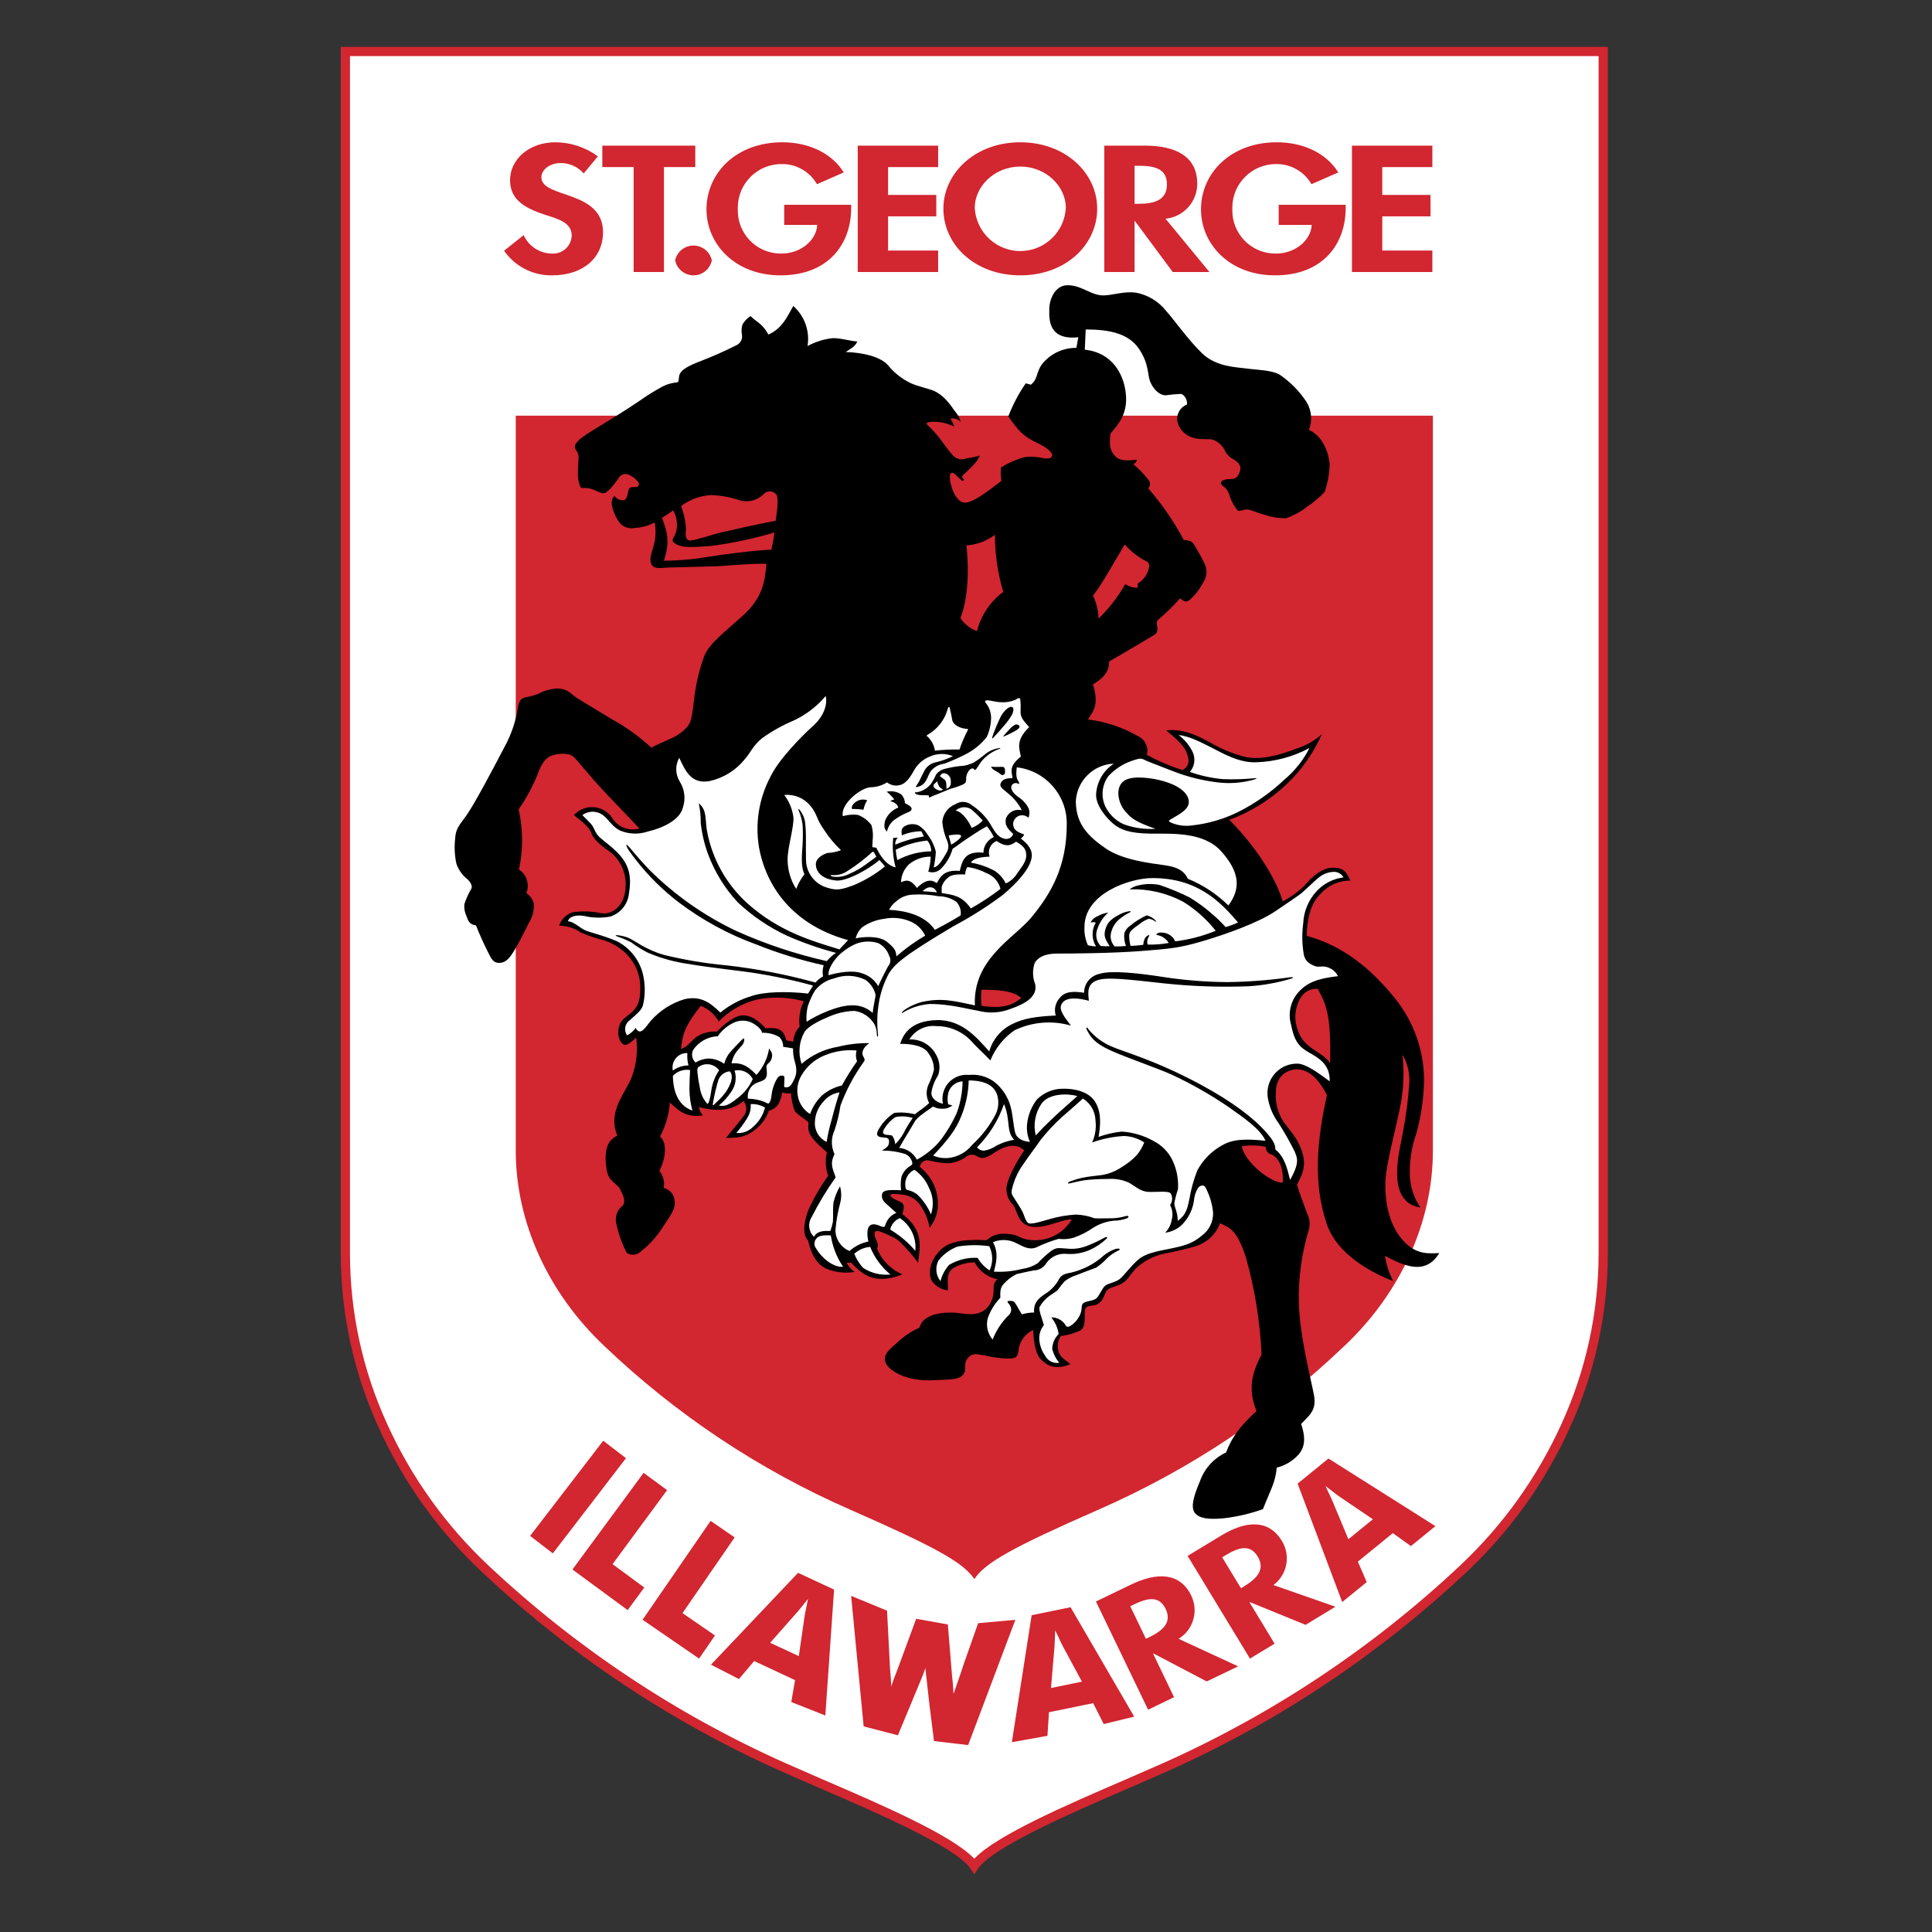 <?xml version="1.0" encoding="utf-8"?>
<!-- Generator: Adobe Illustrator 27.8.1, SVG Export Plug-In . SVG Version: 6.00 Build 0)  -->
<svg version="1.1" id="Layer_1" xmlns="http://www.w3.org/2000/svg" xmlns:xlink="http://www.w3.org/1999/xlink" x="0px" y="0px"
	 viewBox="0 0 5000 5000" style="enable-background:new 0 0 5000 5000;" xml:space="preserve">
<rect x="0" y="0" width="5000" height="5000" fill="#333333" stroke="none"/>
<style type="text/css">
	.st0{fill:#D22630;}
	.st1{fill:#FFFFFF;}
</style>
<path class="st0" d="M4149.14,121.31H881.9v3124.58c0.28,155.23,33.9,308.59,98.58,449.7c64.03,141.08,155.18,268.19,268.26,374.1
	c227.3,213.63,488.83,387.62,773.7,514.71l98.01,42.85c140.86,60.78,353.65,152.51,391.13,208.72l9.86,14.83l9.94-14.83
	c37.48-56.21,250.27-147.95,391.11-208.72l98.02-42.85c284.86-127.1,546.39-301.08,773.68-514.71
	c113.06-105.93,204.21-233.04,268.27-374.1c64.68-141.11,98.3-294.47,98.58-449.7V121.31H4149.14z"/>
<path class="st1" d="M4137.16,145.18v3100.7c-0.29,151.85-33.15,301.87-96.38,439.93c-62.8,138.25-152.15,262.81-262.98,366.6
	c-225.46,211.75-484.8,384.24-767.25,510.31l-97.53,42.69c-150.13,64.69-334.57,144.2-391.6,204.97
	c-56.95-60.78-241.39-140.29-391.53-204.97l-97.6-42.69c-282.42-126.09-541.73-298.58-767.18-510.31
	c-110.83-103.77-200.15-228.34-262.89-366.6c-63.29-138.04-96.18-288.07-96.46-439.93V145.18H4137.16z"/>
<path class="st0" d="M2521.59,4086.63c28.51-42.85,98.48-81.79,321.37-179.72c235.28-102.87,450.67-246.26,636.34-423.63
	c146.32-138,229.01-321.63,229.01-505.26V1075.69H1334.78v1902.33c0,183.63,82.69,367.26,229.01,505.26
	c185.68,177.37,401.06,320.76,636.34,423.63C2423.02,4004.84,2492.92,4043.78,2521.59,4086.63z"/>
<path d="M1574.37,2059.73c-29.41-30.96-52.46-58.01-66.72-74.71c-14.34-16.62-23.05-30.14-35.03-32.5
	c-16.5-3.47-33.67-1.82-49.21,4.73c-15.89,7.98-24.68,26.23-33.4,50.02c-12.83,30.7-28.8,60-47.66,87.42
	c11.39,51.24,11.67,104.33,0.81,155.68c20.09,13.27,28.07,38.85,19.06,61.18c9.51,5.95,16.34,15.35,19.06,26.23
	c1.53,17.89-2.94,35.77-12.71,50.84c-8.72,18.24-26.23,52.46-37.31,70.71c-11.16,18.25-20.69,31.77-38.13,32.59
	c-17.52,0.73-22.24-11.98-31.04-29.41c-8.72-17.52-21.43-44.48-30.14-67.53c-18.25-2.36-20.69-13.52-24.6-23.87
	c-4.66-9.61-6.61-20.32-5.62-30.96c4.52-14.15,10.64-27.73,18.25-40.49c3.99-8.72-5.54-20.69-12.63-26.23
	c-12.03-10.11-21.09-23.28-26.23-38.13c-4.59-21.41-5.66-43.42-3.18-65.17c1.55-23.79,7.9-30.96,27.78-57.92
	c19.88-27.05,69.9-121.55,98.49-176.38c18.46-33.02,30.85-69.08,36.58-106.48c3.18-19.06,10.27-22.24,19.06-24.6
	c11.08-2.04,21.98-4.98,32.59-8.8c15.42-8.38,32.5-13.25,50.02-14.26c28.59,1.22,34.14,14.26,49.21,23.87
	c15.15,9.45,52.46,31.77,92.95,56.38c36.53,20.1,70.43,44.65,100.94,73.08c12.71-7.17,30.14-14.34,49.21-23.06
	c17.07-7.03,32.29-17.9,44.48-31.77c10.35-12.71,11.98-30.14,16.7-66.72c4.02-39.93,13.11-79.19,27.05-116.82
	c14.26-32.51,49.21-57.92,99.31-103.22c50.02-45.3,57.19-85.79,61.18-134.26c-32.59-1.63-108.84,5.54-130.35,6.35
	c-21.43,0.81-100.86,2.36-121.47,3.18c-20.69,0.82-37.4,4.73-44.56-6.35c-7.17-11.16-3.18-24.6,3.18-45.3
	c6.59-21.05,7.96-43.39,3.99-65.08c-15.89,8.66-33.57,13.53-51.65,14.25c-14.87,3.4-30.36-2.16-39.67-14.25
	c-9.35-12.78-15.86-27.42-19.06-42.93c-2.56-9.25-0.16-19.17,6.36-26.23c4.69,7.72,13.21,12.28,22.24,11.89
	c9.53,0,11.08-12.71,13.44-23.79c2.44-11.16,7.98-10.35,18.33-10.35c10.26,0,11.08-8.72,6.36-14.34
	c-6.02-7.73-13.97-13.75-23.06-17.43c-8.48-4.18-18.73-1.87-24.6,5.54c-5.79,8.88-12.15,17.38-19.06,25.42
	c-6.35,7.17-14.34,15.89-21.51,16.7c-7.09,0.81-21.43-7.9-31.77-11.08c-6.67-2.05-13.65-2.88-20.61-2.44
	c-3.18,0-7.17,0.81-8.72-4.73c-3.14-8.14-5.03-16.71-5.62-25.42c-0.27-15.39,0.27-30.78,1.63-46.11c0.56-7.31-1.42-14.59-5.62-20.61
	c-5.32-6-4.96-15.13,0.81-20.69c8.64-12.3,34.95-27.78,65.17-46.11c30.14-18.25,70.71-43.67,96.13-61.1
	c19.64-13.88,40.07-26.61,61.18-38.13c11.4-5.73,23.79-9.24,36.5-10.35c6.35-0.81,3.99-6.36,6.35-17.52
	c3.34-15.64,26.23-26.23,52.47-36.5c32.75-12.51,64.84-26.71,96.13-42.53c10.47-5.15,16.03-16.81,13.44-28.19
	c-1.34-8.49-0.78-17.17,1.63-25.42c5.2-8.63,12.27-15.98,20.69-21.51c5.99,5.59,12.33,10.78,18.98,15.56
	c11.44,8.54,20.82,19.54,27.45,32.18c35.77-15.56,48.88-46.52,64.36-73.89c29.27,25.92,43.2,65.04,36.9,103.63
	c19.95-10.83,41.8-17.72,64.36-20.29c19.06-1.14,50.02,8.39,64.36,8.39c-4.81,13.12-17.92,19.06-29.82,27.37
	c42.93,1.22,90.59,11.98,109.66,34.62c16.09,19.77,36.45,35.65,59.55,46.44c19.06,8.31,46.52,14.34,58.41,19.06
	c11.17,5.25,21.28,12.51,29.82,21.43c8.48,8.76,16.06,18.34,22.65,28.59c8.14,8.92,14.23,19.51,17.84,31.04
	c-6.88-7.62-17.4-10.85-27.37-8.39c4.76,5.9,8.03,12.86,9.53,20.29c-19.06-9.95-40.61-14.08-62-11.89
	c-9.53,1.14-10.75,4.73-5.95,8.31c10.3,9.59,19.86,19.93,28.59,30.96c10.75,13.12,23.79,33.4,36.91,47.66
	c8.94,9.33,22.71,12.18,34.62,7.17c11.67-1.56,23.21-3.96,34.54-7.17c-7.17,19.15-27.45,34.62-46.52,53.69l5.95,9.53l-4.73,2.36
	c-4.73-4.81-9.53-8.39-17.84-16.7c-8.39-8.31-14.34-3.58-14.34,4.81c0,25.26,15.48,65.5,36.9,67.86c21.51,2.44,62-29.74,96.54-55.97
	c-1.65-11.44-2.03-23.02-1.14-34.54c19.46-12.44,40.77-21.7,63.14-27.45c16.38-1.62,32.91-0.41,48.88,3.58
	c10.66,1.22,20.2,0,20.2-8.31c0-8.39-14.27-20.29-36.92-30.96c-38.62-18.33-48.88-31.04-76.25-69.17
	c11.53-30.33,26.72-59.14,45.23-85.79l13.1,3.58c20.3-15.48,11.99-34.54,33.4-58.41c21.59-23.86,52.39-37.3,84.56-36.9l4.82-27.46
	c-79.84,8.39-75.05-50.02-75.05-72.67c0-22.65,13.04-62,47.67-62c38.13,0,61.92,28.68,96.46,26.23
	c27.37-1.87,48.88-10.67,79.84-7.09c31.15,5.8,59.13,22.74,78.7,47.66c21.41,23.79,55.95,73.81,92.94,109.57
	c36.91,35.77,91.73,35.77,116.74,39.35s62,3.59,83.42,15.48c28,18.89,51.91,43.21,70.31,71.53c13.01,21.59,15.2,48.01,5.95,71.45
	c40.57,19.06,52.47,67.94,53.61,90.59c-0.87,23.95-5.26,47.64-13.03,70.31c-13.64,14.34-28.83,27.13-45.3,38.13
	c-16.45,12.98-34.99,23.06-54.83,29.82c-18.22,0.3-36.35-2.54-53.61-8.39c-17.92-4.73-36.99-13.12-45.3-14.26
	c-8.39-1.22-20.29,5.95-26.23,2.36c-10.53-12.96-18.24-27.97-22.65-44.07c-2.41-6.53-6.51-12.29-11.89-16.7
	c-3.59-2.36-8.39-5.95-8.39-10.67c0-4.81,7.17-9.61,23.87-9.61s20.29-7.09,25.01-20.2c4.81-13.12-3.58-23.87-16.7-31.04
	c-10.86-5.51-19.33-14.82-23.79-26.15c-6.44-10.62-16.04-18.97-27.45-23.87c-9.53-4.73-30.94,1.22-53.59-5.95
	c-20.49-5.58-36.13-22.16-40.51-42.93c-2.57-18.35,7.78-36.08,25.03-42.85c1.37-11.22-4.3-22.13-14.27-27.45
	c-13.58,0.46-27.12,1.66-40.57,3.59c-17.83,0-33.3-17.84-40.47-35.68c-7.17-17.92-2.44-46.52-29.82-85.87
	c-27.37-39.27-77.49-48.8-136.87-48.8l-2.38,52.38c70.16,7.17,99.98,62,105.91,110.88c6.35,52.46-16.68,79.76-39.33,105.99
	c-3.58,27.45-2.38,42.93,11.89,58.41c14.34,15.48,38.13,10.75,56.05,9.53c0,4.81-3.58,8.39-8.41,11.89
	c14,11.8,26.78,24.98,38.13,39.35c6,6.36,6,16.29,0,22.65c35.49,40.91,66.3,85.67,91.83,133.43c10.65,1.22,20.2,2.36,24.99,9.53
	c10.82,17.35,20.75,35.24,29.75,53.61c6.85,15.65,5.06,33.74-4.73,47.74c-9.18,17.74-21.75,33.52-36.99,46.44
	c-9.45,5.95-15.48-1.22-22.65-5.95c-17.71,19.99-36.82,38.69-57.19,55.97c-5.96,6.03-1.14,16.7-1.14,23.87
	c0.04,6.56-3.67,12.57-9.55,15.48c-5.93,3.58-71.53,42.93-115.59,67.94c0,32.18-20.3,45.3-41.71,59.55
	c15.48,50.02,2.35,67.94-13.13,90.59c46.23,5.67,90.83,20.66,131.1,44.07c17.57,8.76,26.53,28.7,21.41,47.66
	c29.36,15.87,60.09,29.04,91.83,39.35c22.65-11.97,16.62-31.61,10.17-47.17c-8.21-19.8-32.82-39.84-51.88-55.32
	c44.06-5.95,80.98,14.26,109.64,28.59c30.3,18.41,63.24,32.06,97.68,40.49c39.35,7.17,84.56-4.73,131.08-22.65
	c23.83-7.6,45.77-20.18,64.36-36.91c-14.7,32.84-33.54,63.67-56.05,91.73c-48.58,58.77-111.89,103.58-183.47,129.86
	c60.78,60.86,117.96,143.06,138.25,211c26.45-13.5,49.93-32.14,69.09-54.83c9.53-9.53,33.32-32.18,60.77-32.18
	c27.37,0,33.32,8.31,45.22,33.32c-29.61-0.28-57.87,12.36-77.39,34.62c-26.23,25.01-34.54,65.5-35.76,108.34
	c96.54,26.23,167.99,87,228.84,162.11c47.68,59.14,74.11,132.59,75.03,208.56c-0.53,47.94-7.35,95.59-20.29,141.75
	c-11.57,32.51-17.2,66.84-16.62,101.35c-0.23,31.86,9.33,63.03,27.37,89.29c-92.95-14.18-52.47-151.37-45.3-194.22
	c8.35-42.88,13.93-86.26,16.7-129.86c1.05-25.06-5.15-49.89-17.84-71.53c4.65,40.86,3.44,82.17-3.59,122.69
	c-7.17,43.01-31.04,130.02-38.13,181.18c-7.17,51.32,0,121.55,35.68,167.99c35.77,46.6,70.31,43.02,101.35,41.71
	c-35.76,59.64-92.95,32.26-140.61,7.17c3.47,22.87,10.71,45,21.43,65.5c-51.24-20.2-145.42-66.64-172.79-150.06
	c-34.38-104.61-25.01-212.14,1.22-331.25c-26.23-52.47-54.83-66.8-77.47-66.8s-54.83,14.34-54.83,60.77
	c-1.46,25.11,4.79,50.07,17.92,71.53c4.73,10.76,34.54,38.13,47.58,73.81c13.12,35.85,8.39,58.49-10.67,91.9
	c4.73,17.76,17.84,52.3,26.23,74.95c7.79,15.19,8.66,33.01,2.36,48.88c-16.75,57.68-24.8,117.54-23.87,177.6
	c1.22,88.15,32.18,204.97,39.35,244.24c7.17,39.43-13.12,52.46-33.4,73.97c15.56,45.29,4.81,65.5-7.09,79.84
	c-15.05,16.29-34.53,27.85-56.05,33.24c-1.29,15.97-4.89,31.66-10.67,46.6c-4.81,13.03-15.56,36.82-25.01,60.77
	c-33.12,11.88-67.52,19.86-102.49,23.79c-39.35,3.59-63.2,0-73.89-14.34c-10.75-14.34-3.59-41.71,13.13-80.98
	c11.56-33.16,36.03-60.25,67.85-75.11c14.34-38.13,34.54-66.64,78.7-107.21c-26.23-64.36-5.95-108.51,13.12-146.64
	c-3.86-85.08-17.47-169.43-40.57-251.41c-22.65-69.08-39.35-75.11-66.72-88.15c-10.7,28.56-34,50.58-63.12,59.63
	c-25.88,7.53-52.12,13.73-78.63,18.57c-25.92,5.09-50.11,16.7-70.29,33.73c-15.58,12.06-23.89,32.26-38.13,41.71
	c-14.34,9.61-26.23,9.61-38.22,16.78c-11.89,7.17-9.12,20.53-20.21,32.1c-9.94,10.43-16.68,9.61-29.82,11.89
	c-13.1,2.44-11.89,13.2-11.89,28.68c0,15.48-1.2,26.23-9.52,33.4c-16.42,8.27-34.19,13.51-52.46,15.48
	c-6.51,9.83-9.08,21.76-7.17,33.4c1.21,15.48,10.75,23.79,32.16,39.27c-44.06,19.06-65.5-1.14-77.39-13.2
	c-11.96-11.89-17.92-42.85-19.06-74.95c-22.12,10.1-36.82,31.61-38.19,55.89c-3.52,19.06-11.89,17.92-34.54,17.92
	c-18.42-1.48-36.72-4.25-54.75-8.31c-13.12-1.14-26.23-8.31-39.35,4.73c-17.35,17.27-2.44,30.96-14.34,45.3
	s-34.54,11.89-73.89,14.34c-73.73,4.4-117.97-25.09-126.27-44.15c-8.31-19.06,4.73-32.1,27.37-51.16
	c17.28-17,37.48-30.74,59.63-40.57c10.67-41.71,77.39-41.71,108.43-36.99c30.96,4.89,50.02,1.3,65.5-13.03
	c12.61-13.49,19.1-31.59,17.92-50.02c0-14.34,3.5-20.37,10.67-25.09c-25.49-4.9-47.38-21.07-59.55-43.99
	c-17.36,0.11-34.47,4.18-50.02,11.89c-25.09,11.89-19.15,35.68-19.15,60.77c-17.48-1.92-33.19-11.54-42.85-26.23
	c-9.45-22-2.36-52.46,23.79-78.7c26.23-26.23,76.33-27.37,119.19-24.93c11.9-11.2,27.74-17.23,44.07-16.78
	c45.3,0,36.99,16.78,83.42,16.78c38.22-0.56,73.4-20.92,92.94-53.77c-26.13-1.14-63.12,22.65-102.49,19.06
	c-14.16-1.47-26.65-9.91-33.3-22.49c-5.96-9.61-9.55-25.09-16.72-34.71c-10.61-10.78-16.6-25.28-16.68-40.41
	c0-21.51,22.22-65.66,46.11-100.21c-27.86-26.88-66.56-1.47-83.01,9.61c-21.43,14.34-29.82,10.75-40.57,4.73
	c-9.24-5.43-20.98-3.96-28.6,3.58c-13.13,8.83-28.3,14.16-44.07,15.48c-16.87-0.71-33.63-3.11-50.02-7.17
	c-10.03-2.8-20.42,3.06-23.23,13.08c-0.34,1.21-0.55,2.45-0.64,3.7c28.5,22.04,45.58,55.72,46.52,91.73
	c1.2,23.74-6.47,47.09-21.51,65.5c-3.81-23.56-13.66-45.74-28.6-64.36c-10.68-12.17-25.6-19.8-41.71-21.34
	c-11.89-1.3-29.74-3.58-30.96,1.14c-1.14,4.73,9.53,10.75,23.87,16.62c14.26,6.03,11.89,16.78,7.09,32.26
	c54.83,42.85,46.52,80.98,40.57,126.28c-13.91-19.19-29.48-37.13-46.52-53.61c-6.33-6.48-14.09-11.39-22.65-14.34
	c-9.54-5.16-19.48-9.51-29.74-13.04c-16.7-6.03-15.48,8.31-10.75,19.06c4.81,10.59,8.31,16.62,3.58,24.93
	c11.83,30.25,35.49,54.38,65.5,66.8c-16.86,7.6-35.11,11.65-53.61,11.89c-36.9,0-58.41-20.2-78.62-41.71h-11.98
	c4.73,9.46,11.69,17.62,20.29,23.79c-24.53,3.93-49.66,1.06-72.67-8.31c-27.37-13.04-39.35-39.27-47.66-73.81
	c-19.06-16.78-5.38-63.22,1.79-79.84c13.97-30.59,30.92-59.73,50.59-87.01c-7.22-19.45-8.44-40.62-3.5-60.78
	c-54.83-46.6-47.74-56.05-47.74-77.56c-11.89-10.75-30.96-21.34-35.68-29.82c-5.33-14.51-8.54-29.71-9.53-45.13
	c-7.63,1.11-15.43,0.27-22.65-2.44c-4.81,30.96-16.7,42.85-34.54,47.58c-7.09,20.02-19.96,37.49-36.99,50.18
	c-28.35,21.67-48.88,19.06-73.89,20.21c9.53-11.89,39.35-47.58,47.66-59.47c7.08-11.19,6.13-25.68-2.36-35.85
	c-39.35,32.1-85.79,22.65-115.6,15.48c1.38,8.07,5.12,15.56,10.75,21.51c-41.71,5.87-60.77-9.61-85.79-33.4
	c-2.24,30.73-10.89,60.65-25.42,87.82c22.24,20.53,11.08,65.01-1.63,88.96c9.97,12.52,14.03,28.74,11.16,44.48
	c12.98,2.87,23.33,12.63,26.97,25.42c5.38,23.95-1.55,34.87-28.6,74.62c-15.58,25.02-35.47,47.09-58.74,65.17
	c-9.67,8.67-23.9,9.93-34.95,3.09c-12.44-23.5-21.54-48.61-27.05-74.62c-4.91-17.66,1.37-36.54,15.89-47.74
	c9.53-11.08,1.63-26.89-6.36-42.85c-7.98-15.81-30.14-19.06-34.95-50.84c-6.44-43.18-1.96-74.3,27.78-87.82
	c-26.23-61.92,20.45-109.33,36.99-150.88c12.42-32.76,16.5-68.09,11.89-102.81c-7.98,7.82-23.46,20.53-29.82,19.06
	c-6.36-1.63-16.62-11.57-16.62-32.26c0-54.58,56.78-33.89,56.78-109.56c1.82-31.28-8.42-62.07-28.6-86.04
	c-17.12-19.69-39.2-34.43-63.95-42.69c-20.78-5.08-41.11-11.86-60.77-20.29c-16.51-11.67-36.24-17.9-56.46-17.83
	c5.31-16.13,17.79-28.89,33.81-34.54c24.94-3.89,50.39-3.09,75.03,2.36c30.22,4.73,63.22-21.83,63.22-72.67
	c1.01-34.67-15.03-67.63-42.93-88.23c-12.71-7.9-40.49-29.41-45.3-45.3c-4.73-15.89-25.01-31.77-45.7-47.66
	c23.25-25.83,63.05-27.93,88.88-4.67c3.65,3.29,6.9,6.99,9.69,11.03c14.54,24.43,43.71,36.01,71.04,28.19
	C1636.29,2124.09,1603.7,2090.69,1574.37,2059.73z M1713.35,1339.97c14.34,39.75,20.69,61.99,4.81,111.19
	c40.48-0.32,80.87-4.02,120.73-11.08c33.32-4.81,109.66-15.89,157.31-17.52c3.56-14.65,6.2-29.5,7.9-44.48
	c-54.03,16.13-109.28,27.82-165.22,34.95c-46.11,3.18-69.9,4.81-85.79-3.18c-15.89-7.9-14.34-11.08-7.98-22.24
	c5.96-11.76,8.18-25.06,6.36-38.12c-0.94-10.14-4.21-19.92-9.53-28.6C1730.87,1328.89,1721.34,1335.25,1713.35,1339.97z
	 M1762.64,1309.83c7.61,19.8,11.9,40.71,12.71,61.91c-1.63,7.98-3.18,28.6,12.71,27.05c15.89-1.63,57.19-15.89,77.8-20.69
	c20.69-4.73,103.3-23.78,141.43-30.14c4.81-30.22,7.98-60.37,1.63-68.35c-7.51-9.22-21.08-10.61-30.3-3.1
	c-1.14,0.93-2.18,1.96-3.1,3.1c-15.57,15.05-37.79,21.05-58.82,15.89c-24.56-8.53-50.27-13.34-76.25-14.26
	C1812.22,1282.7,1785.1,1292.67,1762.64,1309.83z M2485.59,1599.77c10.25,15.51,25.3,27.25,42.85,33.4
	c10.3-40.6,34.3-76.4,67.94-101.35c-14.25-47.97-21.49-97.74-21.51-147.78c-21.38,16.19-47.05,25.73-73.81,27.45
	C2510.6,1499.64,2499.84,1562.78,2485.59,1599.77z M2828.73,1541.35c8.83,18.65,13.71,38.93,14.34,59.55
	c27.15-26.33,50.42-56.39,69.08-89.29c9.51,6.35,20.73,9.64,32.16,9.45v-10.67c15.9-9.61,26.78-25.73,29.75-44.07
	c1.21-10.75-7.1-14.34-15.48-17.92c-17.87-10.48-33.97-23.73-47.67-39.27C2882.33,1455.57,2852.58,1511.62,2828.73,1541.35z"/>
<path class="st0" d="M1813.48,2603.1c19.73,7.7,36.16,22.05,46.44,40.57c27.53-28.44,62.7-48.32,101.26-57.26
	c39.58-7.5,80.34-5.86,119.19,4.79c-10.1,20.25-13.85,43.08-10.75,65.5c-10.02,10.71-15.9,24.62-16.62,39.27l-17.92-3.58
	c-5.95-20.2-11.89-35.68-53.6-30.96c-21.43-23.79-41.71-35.68-63.14-33.3c-21.43,2.35-48.88,27.44-63.14,41.61
	c-18.97-1.38-37.85,3.67-53.61,14.34c-14.34,11.89-22.65,25.09-39.35,30.96C1766.96,2678.22,1769.4,2659.15,1813.48,2603.1z"/>
<path class="st0" d="M2540.33,2561.39c35.76,0,81.04,1.24,102.49,21.44c-21.44,17.92-46.44,28.58-102.49,20.27
	C2538.56,2589.26,2538.56,2575.24,2540.33,2561.39z"/>
<path class="st0" d="M3442.41,2752.03c-19.06-30.96-65.5-35.68-82.2-82.28c-11.93-27.73-10.18-59.45,4.73-85.7
	c8.83-16.55,26.58-26.35,45.3-25C3434.1,2601.9,3444.77,2630.48,3442.41,2752.03z"/>
<path class="st1" d="M1809.41,2079.69c20.61,18.17,15.15,40.41,19.96,69c13.16,73.67,50.65,140.8,106.48,190.63
	c80.98,71.52,163.59,95.31,236.66,117.63c6.36-6.36,15.89-17.52,22.24-23.87c-160.41-44.47-216.05-158.85-230.39-239.91
	c-10.59-63.08,0.04-127.89,30.22-184.28c20.69-42.93,79.43-103.3,109.66-130.27c30.14-27.05,37.47-58.33,32.67-77.39
	c-22.44,26.69-50.4,48.21-81.96,63.06c-29.17,12.24-56.88,27.71-82.61,46.11c-23.79,19.06-30.14,38.13-44.48,54.01
	c-23.22,29.1-55.76,49.3-92.14,57.19c-47.66,7.9-62-27.05-77.88-60.37c-10.86,19.37-10.23,43.14,1.63,61.92
	c12.43,19.96,15.33,44.41,7.9,66.72c-7.9,33.4-55.56,54.09-90.59,62c-22.75,7.77-47.52,7.22-69.9-1.55
	c-20.61-7.98-32.51-30.96-47.17-41.38c-15.82-11.18-37.02-10.98-52.63,0.49c6.11,6.27,16.29,15.89,21.59,21.83
	c10.75,11.89,9.94,23.79,24.2,36.5c14.34,12.71,27.05,20.69,44.48,38.13c34.95,34.95,36.58,68.35,30.22,108.03
	c-3.37,26.91-21.92,49.48-47.66,58.01c-22.64,4.3-45.92,3.8-68.35-1.47c-19.06-3.18-37.72,0.33-41.96,13.85
	c14.26,0,30.88,17.02,45.13,23.37c14.34,6.35,46.11,12.71,82.61,28.59c31.66,16.47,55.2,45.17,65.17,79.44
	c7.65,28.01,8.18,57.5,1.55,85.77c-4.73,14.34-14.26,20.69-33.32,38.13c-13.12,8.45-16.9,25.94-8.45,39.06
	c0.15,0.23,0.31,0.47,0.46,0.7c8.9-4.42,16.57-10.97,22.32-19.06c12.63,23.79,26.97-4.73,39.68-19.06
	c23.37-26.33,53.65-45.58,87.41-55.56c38.13-7.98,61.91,4.73,92.14,34.87c23.81-19.62,51.36-34.2,80.98-42.85
	c31.77-11.15,90.59-12.71,146.23-6.36c3.18-6.35,9.53-14.34,12.71-20.69c-63.07-17.41-127.33-30.15-192.26-38.13
	c-54.83-6.74-104.85-13.11-145.01-20.2c-31.55-5.5-62.34-14.72-91.73-27.45c-14.71-7.56-28.75-16.36-41.96-26.31
	c-11.58-5.9-23.59-10.91-35.93-14.99c-14.26-6.36,12.71-2.93,28.6,3.42c15.97,6.35,42.93,29.98,92.22,44.24
	c53.26,13.07,107.42,22.11,162.04,27.05c77.84,8.82,154.87,23.7,230.39,44.49c5.44-6.47,12.04-11.87,19.47-15.9
	c-1.82-9.6-1.26-19.5,1.63-28.83c-59.5-13.16-117.84-31.14-174.42-53.77c-71.48-25.93-138.69-62.37-199.43-108.1
	c-41.63-31.59-79-68.42-111.2-109.57c-11.16-14.34-27.05-34.95-25.42-39.76c1.55-4.73,17.43,20.69,60.37,65.18
	c65.21,64.77,140.97,117.96,224.04,157.31c75.22,33.76,153.63,59.9,234.06,78.05c6.88-8.3,14.98-15.49,24.03-21.34
	c-43.15-11.39-85.34-26.13-126.19-44.08c-47.35-21.94-90.83-51.44-128.72-87.32c-33.25-35.94-59.16-78.03-76.25-123.91
	c-9.63-26.14-16.03-53.37-19.06-81.06c0.18-16.33-1.38-32.63-4.64-48.64C1808.26,2080.02,1808.67,2078.96,1809.41,2079.69z"/>
<path class="st1" d="M2453,1833.33c-7.43,28.97-26.39,53.63-52.47,68.27c-3.75,2.04-2.12,3.42,0,4.81
	c10.29,9.6,17.01,22.41,19.06,36.33c21.09-2.41,42.32-3.42,63.54-3.01c6.25-18.2,13.88-35.91,22.81-52.96
	c-20.37-1.06-39.51-9.78-41.87-24.85c-2.36-15.15-5.54-26.23-6.35-30.22C2456.91,1827.79,2454.22,1829.5,2453,1833.33z"/>
<path class="st1" d="M2466.28,1956.92c-19.38-7.87-41.14-7.46-60.2,1.14c-16.62,6.7-30.57,18.7-39.67,34.13
	c-7.98,14.34-19.88,35.77-38.13,39.76c-11.39,2.75-23.41,0.11-32.59-7.17c-13.1,8.19-28.22,12.59-43.67,12.71
	c-26.23,2.36-77.88,44.48-70.71,74.71c12.59-3.76,25.82-4.87,38.86-3.26c13.92,5.26,26.07,14.35,35.03,26.23
	c2.84,9.54,4.16,19.46,3.91,29.41c-0.73,11.89-1.55,22.24-1.55,27.78l10.35,1.63c9.53,19.88,25.42,45.3,50.02,50.84
	c-6.75-24.82-8.9-50.66-6.35-76.25l11.89-0.81c-4.77,4.82-7.15,11.5-6.52,18.25c23.71-10.15,48.58-17.34,74.05-21.43
	c-2.36-5.54-4.64-9.53-6.68-13.36c-17.36,0.19-34.5,3.85-50.43,10.75c-1.55-13.52-0.9-18,7.09-23.63
	c10.88-6.38,24.14-7.26,35.76-2.36c9.8,5.84,17.99,14.04,23.79,23.87c10.14,13.19,17.43,28.33,21.43,44.48
	c-0.75,13.62-2.6,27.16-5.54,40.49c9.53-1.63,16.7-10.35,26.23-26.23s15.07-22.24,9.53-40.49c-7.34-16.06-11.92-33.25-13.52-50.84
	c1.54-20.66,14.82-38.6,34.14-46.11c13.35-8.9,31.04-7.59,42.93,3.18c16.48,10.73,30.77,24.5,42.12,40.57
	c12.71,17.43,19.14,40.98,42.93,46.03c9.29,1.62,18.38-3.77,21.41-12.71c-15.15-14.26-22.22-23.06-19.05-38.94
	c5.69-17.19,23.82-26.95,41.3-22.24c-7.71-15.53-18.52-29.31-31.77-40.49c-13.52-12.71-28.6-19.06-22.24-30.96
	c6.35-11.98,20.61-11.16,30.13-11.98c-2.35-16.62-10.33-30.14,21.44-55.56c-3.19-19.06-15.09-41.3,21.51-76.25
	c-12.71-15.15-23.63-23.87-22.26-42.93c0.57-9.54,0.3-19.11-0.82-28.59c-0.81-7.17-8.7-1.63-12.71,0.81
	c-10.76,4.64-22.41,6.81-34.12,6.36c-17.52,0-33.4-6.36-40.57-4.81c-7.17,1.63-2.36,5.62,1.63,11.16
	c6.37,9.41,9.95,20.42,10.35,31.77c0.01,17.82-3.8,35.43-11.16,51.65c-15.78,19.9-35.9,35.92-58.82,46.84
	c-16.53,8.33-33.5,15.75-50.84,22.24c-14.07,1.59-26.92,8.75-35.68,19.88c-10.35,15.89-10.1,35.68-36.17,40.9
	c-3.99,0.82-0.81-3.99,3.18-9.53c3.99-5.54,8.31-17.11,14.66-28.19c5.09-13.22,16.42-23.05,30.22-26.23
	C2436.3,1969.6,2451.7,1964.16,2466.28,1956.92z"/>
<path class="st1" d="M2029.53,2057.37c25.73-2.53,51.03,7.88,67.54,27.78c18.25,21.43,15.07,34.14,35.76,62.73
	c12.41,19.17,27.07,36.78,43.67,52.46c-11.22,4.13-23.01,6.55-34.95,7.17c-8.72,2.36-30.14,11.89-30.14,29.33
	c0,17.52,13.52,38.7,53.85,42.04c22.97,1.87,77.23-24.52,110.55-53.12c5.16,5.23,9.95,10.81,14.34,16.7
	c-24.55,19.96-51.85,36.29-81.06,48.47c-30.14,11-42.36,14.26-65.91,7.09c-33.82-8.52-57.46-39.02-57.27-73.89
	c-0.73-37.31,0.81-67.46-1.55-87.33c-0.33-15.44-5.93-30.31-15.89-42.12c-2.36-2.36-2.85,0.65-0.81,4.81
	c5.04,11.6,8.26,23.91,9.53,36.5c0.83,16.15,0.83,32.33,0,48.47c-0.73,16.7-6.36,57.19,4.81,77.88
	c-9.01,11.58-16.25,24.43-21.51,38.13c-14.71-22.99-22.41-49.77-22.16-77.07c0-30.22,16.62-82.69,15.07-108.11
	C2050.76,2094.2,2042.52,2074.2,2029.53,2057.37z"/>
<path class="st1" d="M2267.9,2217.05c-2.44-3.99-6.35-11.98-6.35-11.98l-3.42-0.73c-20.55,18.99-42.83,36.01-66.56,50.84
	c-11.05,7.2-24.16,10.55-37.31,9.53c-7.25-0.9-5.38,2.36,0.81,3.99c15.16,2.19,30.62-0.5,44.16-7.66
	c14.11-6.01,27.48-13.64,39.84-22.73C2247.78,2231.79,2260.9,2222.99,2267.9,2217.05z"/>
<path class="st1" d="M2318.09,2199.12c0.72,9.03,2.14,17.99,4.24,26.8c26.92-14.46,56.94-22.23,87.5-22.65
	c0.22-10.25-3.38-20.21-10.1-27.94C2371.31,2178.33,2343.66,2186.38,2318.09,2199.12z"/>
<path class="st1" d="M2473.04,2097.86c12.34-11.55,31.44-11.79,44.07-0.57c9.22,8.29,18,17.04,26.31,26.23
	c-8.07,8.35-17.85,14.86-28.68,19.06C2507.58,2126.45,2490.31,2100.22,2473.04,2097.86z"/>
<path class="st1" d="M2455.12,2162.22c1.79,7.17,5.38,17.84,6.6,23.79c9.53-5.3,24.44-16.05,25.58-21.43
	C2488.52,2159.2,2477.2,2158.06,2455.12,2162.22z"/>
<path d="M2295.52,2152.12c-6.03-6.03-8.96-11.98-4.81-28.68c6.23-15.33,18.53-27.39,33.97-33.32c-1.79-7.74-7.74-13.69-20.86-16.7
	c3.37-1.96,6.95-3.55,10.67-4.73c-5.89-7.19-12.47-13.8-19.63-19.72c12.71-2.91,26.06-0.53,36.99,6.6
	c6.27,6.12,9.9,14.46,10.1,23.22c8.88,3.59,17.84,9.53,17.27,14.91s-4.81,6.52-13.12,10.1c-10.48,4.53-20.48,10.13-29.82,16.7
	C2305.58,2127.99,2298.14,2139.31,2295.52,2152.12z"/>
<path d="M2204.93,2093.7c-1.22-6.6,0.57-10.75,8.31-17.27c8.69-7.1,20.46-9.14,31.04-5.38c-4.64,7.5-7.9,15.78-9.61,24.44
	C2224.82,2094.09,2214.87,2093.49,2204.93,2093.7z"/>
<path d="M2368.11,2052.72c6.44,8.15,25.09,3.34,35.85,6.35l0.49,5.38c6.74-3.49,13.74-6.45,20.94-8.88
	c8.31-3.01,26.23-11.24,34.54-14.26c11.24-2.81,22.2-6.63,32.75-11.41c7.74-4.24,7.74-7.09,7.74-17.84
	c0.8-6.77,3.48-13.17,7.74-18.49c3.58-4.73,10.51-6.19,11.98-3.58c2.36,4.15,4.15,3.01,6.52,0c2.36-2.93,6.6-10.1,11.89-17.84
	c6.76-8.55,14.82-16,23.87-22.08c7.45-4.92,15.46-8.91,23.87-11.89c3.5-0.57,3.5-2.36,0.57-2.36c-5.07,0.73-10.06,1.93-14.91,3.58
	c-9.04,3.02-17.36,7.88-24.44,14.26c-8.34,6.9-17.1,13.26-26.23,19.06c-12.16,6.29-25.58,9.74-39.27,10.1
	c-13.49,1.56-26.84,4.18-39.92,7.82c-7.51,2.34-14.15,6.88-19.06,13.04c-3.88,8.73-8.49,17.13-13.77,25.09
	c-9.43,11.7-22.87,19.49-37.72,21.83C2368.6,2049.38,2366.81,2051.1,2368.11,2052.72z"/>
<path class="st1" d="M2432.71,2009.3c1.4-5.76,7.21-9.29,12.97-7.89c0.27,0.07,0.54,0.14,0.8,0.23c7.02,2,12.33,7.75,13.77,14.91
	c0.9,7.98,2.69,21.1-11.08,24.68c0.48-6.16,0.09-12.36-1.14-18.41c-2.12-5.7-6.27-6.6-8.64-8.96
	C2437.3,2012.15,2435.07,2010.63,2432.71,2009.3z"/>
<path class="st1" d="M2430.43,2035.29c-2.39-4.15-4.09-8.67-5.05-13.36c-2.2,1.86-4.3,3.85-6.27,5.95
	c-3.23,2.11-4.15,6.43-2.04,9.67c0.17,0.27,0.37,0.52,0.57,0.76c4.08,4.47,9.69,7.23,15.72,7.74c2.73-0.14,5.31-1.33,7.17-3.34
	C2436.53,2041.25,2433.02,2038.67,2430.43,2035.29z"/>
<path d="M2571.37,1897.28c3.1-8.39,12.71-30.96,17.43-40.57c4.11-8.74,10.09-16.47,17.52-22.65c6.75-5.13,12.29-6.27,15.06-2.77
	c2.77,3.59,0.42,12.38-1.63,17.11c-5.62,9.91-12.25,19.22-19.78,27.78c-7.98,9.2-17.68,20.86-21.51,24.68
	c-2.8,2.75-5.44,5.66-7.9,8.72c-1.63,1.96-3.58,1.55-2.77-1.22C2568.93,1904.29,2570.15,1900.46,2571.37,1897.28z"/>
<path d="M2597.12,1904.45c2.93-3.91,11.97-13.52,15.95-17.52c4.16-4.96,9.3-9.01,15.09-11.89c3.98-0.81,10.33,0.73,10.33,5.54
	s-6.36,7.99-10.75,10.75c-4.4,2.77-16.29,8.72-20.69,10.67c-4.3,2.04-6.26,2.44-8.29,3.59
	C2596.79,1906.82,2595.97,1906,2597.12,1904.45z"/>
<path d="M2564.61,1984.29c8.05,0.66,16.13,0.77,24.2,0.33c4.4-0.33,10.75-0.33,11.49,4.4c0.81,4.73,1.63,13.52-1.14,14.66
	c-2.77,1.22-4.4,4.81-9.53,0c-4.51-3.77-9.46-6.97-14.75-9.53C2570.47,1992.07,2566.87,1988.61,2564.61,1984.29z"/>
<path class="st1" d="M2408.68,2217.05c-20.4-0.33-40.25,6.63-55.97,19.63c-12.94,12.03-20.46,28.78-20.86,46.44
	c10.67-4.15,23.22-10.67,41.06,14.91c9.53-8.88,29.82-29.17,51.24-12.47c8.39-12.55,15.48-35.76,59.63-31.61
	c5.95-22.65,10.67-53.04,61.34-47.09c0.15-17.61,10.65-33.48,26.8-40.49c-4.66-10.12-10.69-19.55-17.92-28.03
	c-27.94,15.56-45.22,28.59-54.75,34.54c-9.53,6.03-25.09,18.49-33.97,23.87c-5.3,19.09-15.37,36.53-29.25,50.67
	c-8.54,9.31-21.84,12.59-33.73,8.31C2406.11,2243.17,2408.24,2230.17,2408.68,2217.05z"/>
<path class="st1" d="M2424.65,2309.35c-4.07-11.89-19.55-20.86-36.82-2.93C2402.16,2307.56,2415.04,2308.21,2424.65,2309.35z"/>
<path class="st1" d="M2631.48,1985.84c74.23,8.62,130,71.84,129.31,146.56c0,108.19-38.55,177.36-91.18,241.31
	c-44.06,53.6-152.49,107.86-146.54,228.19c-54.18-11.34-85.22-20.2-137.03-8.9c-16.91,4.39-32.87,11.85-47.09,22
	c-6.52,5.38-8.31,10.2,3.01,2.44c19.81-10.96,41.77-17.49,64.36-19.13c16.55-0.04,33.08,1.15,49.45,3.59
	c17.84,1.79,57.19,10.75,74.46,13.69c24.04,6.49,49.39,6.29,73.32-0.59c31.51-10.1,57.74-22,68.5-37.48
	c8.47-10.43,10.3-24.76,4.73-36.99c-4.72-16.02-4.29-33.11,1.24-48.87c7.72-13.12,24.99-23.79,56.54-23.79
	c31.61,0,141.82-0.65,218.07-6.6c76.35-5.95,100.14-7.74,163.85-26.8c63.77-19.06,141.9-48.14,182.31-75.02
	c21.51-14.34,46.52-31.61,62-42.36c15.48-10.67,38.13-35.11,50.67-44.64c11.3-10.14,25.88-15.86,41.06-16.13
	c10.14,0.02,19.48,5.5,24.44,14.34c-25.87,3.22-49.85,15.21-67.94,33.97c-22.1,23.02-35.02,53.33-36.33,85.22
	c-3.5,26.12-3.09,52.61,1.22,78.61c1.52,12.37,9.45,23.01,20.86,28.02c14.91,7.73,15.48,4.73,30.39,4.73
	c16.08,1.14,30.35,10.68,37.56,25.1c-34.54,4.14-69.17,10.1-93.61,32.75c-26.81,22.98-37.68,59.53-27.78,93.43
	c8.88,44.16,21.83,57.19,45.7,71.04c23.87,13.69,55.4,29.66,54.18,74.95c-26.8-20.2-63.14-46.44-83.99-45.78
	c-42.14-0.42-76.65,33.4-77.07,75.54c-0.04,4,0.23,7.99,0.82,11.95c3.71,23.78,13.13,46.32,27.45,65.66
	c15.15,23.64,29.05,48.06,41.63,73.16c6.03,15.48,15.56,27.54-11.32,74.46c-7.66-30.96-14.83-60.12-38.13-78.53
	c0-11.89-3.99-22.32-23.79-44.65c-32.18-36.5-85.7-78.04-168.62-122.85c-122.79-66.15-204.97-86.52-232.35-99.55
	c-22.85-9.74-43.02-24.83-58.82-43.99c-4.01-8.15-7.01-4.07-4.33,1.14c9.55,18.57,19.06,34.54,63.15,54.26
	c44.06,19.72,118.52,44.64,156.64,61.92c50.82,23.67,99.64,51.4,145.99,82.93c41.14,29.16,83.99,58.33,96.54,88.15
	c-41.71-4.24-78.7-6.03-107.86,9.45c-29.2,14.88-53.11,38.37-68.51,67.29c-9.29,23.5-16.08,47.91-20.27,72.83
	c-4.73,20.21-6.52,41.06-30.4,57.68c0-23.14-8.86-34.54-8.86-45.78c2.39-12.3,5.57-24.44,9.52-36.33c1.5-24.76-3-49.52-13.1-72.18
	c-10.51-23.01-28.61-41.7-51.26-52.95c-24.92-13.83-52.6-21.96-81.04-23.79c-20.52,2.15-40.7,6.74-60.12,13.69
	c4.14-25.74,8.86-59.63-7.76-88.8c-16.68-29.16-55.46-36.33-84.63-35.85c-25.27-0.02-49.5,10.07-67.29,28.02
	c-13.59,17.68-22.25,38.66-25.09,60.78c-2.2,16.64,0.29,33.57,7.17,48.88c-19.06-1.79-34.54-8.31-38.71-25.58
	c-4.14-17.27-5.93-45.95-11.31-65.5c-6.84-25.45-21.7-48.01-42.36-64.36c-18.82-13.96-42.19-20.35-65.5-17.92
	c-34.17-3.52-64.73,21.32-68.25,55.49c-0.65,6.34-0.33,12.73,0.96,18.97c-10.75-1.79-31.61-11.24-29.82-29.82
	c2.68-15.54,8.56-30.36,17.27-43.5c6.23-17.78,4.26-37.41-5.38-53.61c-13.37-25.47-40.36-40.81-69.08-39.27
	c14.65-24.29,42.13-37.79,70.31-34.54c36.57-0.23,71.32,15.91,94.75,43.99c11.32,12.55,32.18,30.96,44.64,44.81
	c12.77-31.58,34.53-58.71,62.57-78.05c45.52-21.84,97.5-26.14,145.99-12.06c-17.86-23.14-30.96-40.47-25.03-54.09
	c5.96-13.75,24.44-22.65,71.46-10.17c-2.38-21.44-5.31-43.5,21.51-53.05c26.79-9.52,87.01-1.21,170.99,7.75
	c73.2,7.93,146.88,10.51,220.45,7.72c37.37-2.3,74.36-8.88,110.22-19.62c11.32-4.17,1.87-4.4-3.01-3.58
	c-53.51,7.5-107.44,11.66-161.47,12.45c-59.08-0.44-118.04-5.4-176.36-14.83c-56.54-8.37-125.07-16.13-154.89-6.58
	c-23.21,4.78-39.87,25.19-39.92,48.88c-28.03-4.17-49.86-3.91-63.77,14.34c-10.64,12.25-14.25,29.11-9.55,44.64
	c-49.43,2.35-83.98,7.17-113.79,22.71c-28.45,14.17-49.62,39.66-58.33,70.22c-28.59-30.96-67.94-82.84-136.46-81.04
	c-68.51,1.86-86.44,38.19-94.18,61.33c30.39,0,62.57,4.89,74.54,26.23c8.53,12.05,13.09,26.46,13.03,41.22
	c-3.12,11.86-7.29,23.42-12.46,34.54c-8.53,15.99-8.53,35.17,0,51.16c-10.18,10.75-31.61,23.79-36.33,29.16
	c-17.58-4.31-35.77-5.53-53.77-3.58c-15.2,9.5-28,22.38-37.39,37.64c-10.18,14.83-9.53,22.65,1.14,24.93
	c10.75,2.44,22.65-1.14,22.65,11.41c0,12.38-5.3,14.83-18.41,23.79c20.62-0.41,41.15,2.62,60.77,8.96
	c7.87,3.55,13.89,10.22,16.62,18.41c1.22,4.24,3.58,8.31-4.73,12.55c-10.25,6.36-18.03,16.01-22.08,27.37
	c-2.18,11.6-2.56,23.47-1.14,35.19c-25.09-0.65-47.66-2.93-49.45,11.4c-1.79,14.18,8.31,21.34,17.27,29.17
	c8.88,7.66,14.83,14.34,20.2,17.76c-14.33,5.82-25.11,17.99-29.17,32.91c-1.79,5.87-7.17,3.42-11.89,1.63
	c-4.81-1.63-19.72-9.45-28.59-0.49c-8.96,8.96-4.81,31.61-3.02,40.41c-18.17,3.59-35.04,12.04-48.8,24.44
	c-21.74-9.01-36.04-30.08-36.42-53.61c2.06-24.17,6.26-48.1,12.55-71.53c3.4-13.89,3.17-28.42-0.65-42.2
	c-7.52,12.63-13.12,26.3-16.62,40.57c-2.44,13.04-0.65,41.71-1.79,51.16c-1.55,8.1-3.76,16.05-6.6,23.79
	c-19.06-0.49-33.97,0-42.28,14.99c-13.89-13.02-16.62-34.05-6.52-50.18c18.26-36.05,39.17-70.68,62.57-103.63
	c-8.96-24.44-14.91-36.33-3.01-60.12c-9.13-19.46-9.13-41.97,0-61.43c6.94-20.98,12.12-42.51,15.48-64.36
	c14.99-40.5,35.44-78.76,60.78-113.73c3.01-4.24,1.79-6.52-1.79-13.2c-3.59-6.52-5.38-19.06,15.48-34.54
	c-27.51-0.26-54.94,2.97-81.63,9.61c-34.59,5.89-66.93,21.1-93.53,43.99c-9.43-27.42-6.61-57.57,7.74-82.77
	c10.75-16.13,44.07-31.51,63.14-39.27c20.68-9.2,42.96-14.26,65.58-14.89c21.98,2.87,41.36,15.86,52.38,35.1
	c3.7,7.86,5.76,16.4,6.03,25.09c0,8.96,3.58,8.96,2.93,0c-3.1-26.19-2.49-52.68,1.79-78.7c4.27-27.77,13.33-54.59,26.8-79.25
	c14.34-22.01,33.81-42.78,166.85-121.56c44.3-23.51,86.74-50.39,126.93-80.4c33.96-28.03,75.67-70.88,75.67-103.06
	c0-20.86-18.48-35.19-28.58-43.5c3.87-2.44,6.95-5.95,8.86-10.1c-14.24-5.95-29.16-9.53-28.58-29.25
	c1.47-12.82,13.06-22.02,25.88-20.55c5.05,0.58,9.77,2.79,13.45,6.29c3.51-7.73,3.72-16.55,0.59-24.44
	c-5.88-11.6-14.7-21.46-25.58-28.6c-14.34-9.53-22.09-22.08-18.51-29.82c2.73-5.97,9.78-8.6,15.76-5.87
	c0.33,0.15,0.65,0.31,0.96,0.49c3.58,3.02,3.58-2.36,1.79-5.3C2634.51,2019.81,2627.34,2014.44,2631.48,1985.84z"/>
<path class="st0" d="M3275.56,2967.75c-0.21,9.53,6.22,17.93,15.48,20.2c9.53,3.59,32.18,22.65,28.68,72.67
	c-31.04,1.3-98.98-53.61-106.07-94.18C3234.21,2963.34,3255.15,2963.78,3275.56,2967.75z"/>
<path class="st1" d="M2680.46,2938.43c24.99-27.37,52.95-52.95,64.85-63.71c11.89-10.59,29.82-26.23,42.92-38.13
	c-25-7.01-73.88-7.49-92.94,19.88C2678.95,2880.45,2673.56,2910.24,2680.46,2938.43z"/>
<path class="st1" d="M2598.34,2857.28c17.5,40.57,4.81,70.71,26.23,92.22c-15.72,2.87-30.97,7.91-45.3,14.99
	c-9.9,7.1-21.35,11.73-33.4,13.52c-6.8-0.18-13.17-3.34-17.43-8.63C2559.91,2937.78,2583.81,2899.45,2598.34,2857.28z"/>
<path class="st1" d="M2507.01,2796.18c24.6,0,63.22,4.07,73.89,38.13c4.47,15.75,3.35,32.56-3.18,47.58
	c-15.4,30.23-36.13,57.45-61.18,80.33c-15.64,20.1-38.98,32.75-64.36,34.87c-12.76,0.77-25.53-1.4-37.31-6.35
	c36.5-38.94,59.55-66.64,73.89-104.77C2500.08,2857.34,2506.26,2826.95,2507.01,2796.18z"/>
<path class="st1" d="M2327.13,2970.85c19.44,1.49,36.71,12.96,45.62,30.31c22.27-11.94,42.18-27.84,58.74-46.93
	c17.72-22.74,32.65-47.52,44.48-73.81c9.72-26.25,14.85-53.97,15.15-81.96c-17,0.93-31.62,12.39-36.58,28.68
	c-2.66,10.06-2.94,20.61-0.81,30.79c3.65,1.16,7.38,2.04,11.16,2.61c-7.74,6.48-17.72,9.65-27.78,8.8
	c-7.79,0.12-15.47-1.85-22.24-5.7c-30.22,20.69-42.61,29.98-48.47,40.57C2357.6,2920.01,2339.76,2947.88,2327.13,2970.85z"/>
<path class="st1" d="M2362.08,2893.29c-14.35-4.46-29.57-5.3-44.32-2.44c-11.6,7.4-21.33,17.39-28.43,29.17
	c-4.81,7.17-7.17,15.15,3.99,16.78c11.08,1.63,15.07-0.81,18.25,6.36c3,5.6,4.8,11.76,5.3,18.09c11.46-11.4,20.71-24.83,27.29-39.59
	C2349.65,2911.9,2355.64,2902.44,2362.08,2893.29z"/>
<path class="st1" d="M2366.4,3027.39c16.74,11.45,29.79,27.53,37.56,46.27c11.28,21.35,13.2,46.43,5.3,69.25
	c-8.1-19.62-20.29-37.29-35.76-51.81c-5.73-4.4-12.18-7.76-19.06-9.94c-7.74-1.47-10.59-1.96-11.24-10.43
	C2340.36,3052.72,2349.84,3035.02,2366.4,3027.39z"/>
<path class="st1" d="M2328.84,3152.52c-12.8,5.05-22.2,16.19-25.01,29.66c24.53,14.59,46.47,33.14,64.93,54.91
	C2372.23,3203.67,2356.85,3171.09,2328.84,3152.52z"/>
<path class="st1" d="M2252.02,3226.98c11.12,27.85,29.14,52.41,52.38,71.37c-24.92,2.69-49.99-3.42-70.88-17.27
	c-9.71-10.62-17.39-22.94-22.65-36.33C2222.23,3234.41,2236.71,3228.16,2252.02,3226.98z"/>
<path class="st1" d="M2111.4,3229.92c-4.85-6.77-4.85-15.88,0-22.65c4.73-7.17,11.33-11.41,38.7-10.1
	c4.46,28.99,15.25,56.63,31.61,80.98C2163.79,3281.08,2131.61,3263.81,2111.4,3229.92z"/>
<path class="st1" d="M1741.38,2784.29c0.57,25.58,5.95,74.46,50.59,89.94c-4.87-17.91-7.46-36.35-7.74-54.91
	c0-13.69,0.65-33.89,1.79-50.02C1769.57,2766.54,1752.83,2772.16,1741.38,2784.29z"/>
<path class="st1" d="M1781.87,2757.4c-14.57-0.07-28.77,4.55-40.49,13.2c-4.44-20.1,8.25-39.99,28.35-44.44
	c3.02-0.67,6.11-0.96,9.2-0.86C1778.02,2736.09,1779.01,2746.96,1781.87,2757.4z"/>
<path class="st1" d="M1805.01,2775.82c-0.49-11.89-1.06-13.04,8.47-17.92c16.72-7.99,36.76-2.92,47.66,12.06
	c-10.71,15.69-17.65,33.65-20.29,52.47c-2.36,17.76-6.52,34.54-10.1,34.54c-10.65-11.82-17.47-26.59-19.55-42.36
	C1808.37,2801.8,1806.3,2788.85,1805.01,2775.82z"/>
<path class="st1" d="M1889.73,2773.53c-1.79-2.61-23.87,1.79-30.96,22.65c-5.46,18.36-9.84,37.02-13.12,55.89
	c-2.36,10.26-0.65,10.75,7.74,1.3c10.31-9,19.47-19.23,27.29-30.47C1887.53,2810.85,1900.49,2789.01,1889.73,2773.53z"/>
<path class="st1" d="M1901.06,2770.6c6,18.84,2.68,39.41-8.96,55.4c-8.77,13.18-19.45,24.99-31.69,35.03
	c13.77,2.44,22.81,1.3,46.6-17.76c17.9-13.01,32.08-30.48,41.14-50.67C1939.24,2775.45,1919.92,2766.42,1901.06,2770.6z"/>
<path class="st1" d="M1942.77,2857.45c1,13.04-2.36,26.05-9.53,36.99c-8.18,13.25-17.39,25.83-27.54,37.64
	c16.23,1.53,32.27-4.41,43.59-16.13c15.01-13,25.67-30.29,30.55-49.53C1968.66,2859.76,1955.74,2856.64,1942.77,2857.45z"/>
<path class="st1" d="M1935.6,2843.43c-2.31-15.05,4.46-30.06,17.27-38.29c15.48-7.82,25.01-7.17,29.82-16.78
	c4.97-9.94-1.22-24.93,1.79-31.61c2.93-6.52,11.65-7.17,13.69-23.14c1.22-9.61-4.81-14.99-7.74-20.37
	c-3.94,25.59-15.33,49.44-32.75,68.6c-16.13-16.62-32.83-32.75-64.36-29.82c2.26-13.29,8.24-25.67,17.27-35.68
	c7.74-9.61,14.58-13.52,15.48-23.95c0.57-7.01-1.22-6.52-8.31,0.65c-4.81,4.73-27.05,28.02-32.18,35.19
	c-5.18,7.6-9.01,16.03-11.32,24.93c-11.81-8.59-25.97-13.37-40.57-13.69c-11.86,0.44-23.41,3.98-33.48,10.26
	c-9.52-8.4-11.93-22.29-5.78-33.4c14.49-20.75,37.85-33.53,63.14-34.54c10-14.52,23.55-26.24,39.35-34.05
	c14.57-7.74,31.89-8.4,47.01-1.79c15.56,7.17,28.59,20.37,28.03,26.88c15.61-0.56,31.07,3.16,44.72,10.76
	c6.74,6.78,10.39,16.03,10.1,25.58c10.1,1.14,17.27,2.93,25.58,4.07c-0.21,11.91,1.41,23.78,4.81,35.19
	c2.72,8.24,3.93,16.91,3.58,25.58c-0.51,7.58-2.77,14.94-6.6,21.51c-3.5,6.52-8.31,20.37-21.43,18.41c-4.15-0.49-3.58,0-2.93-13.69
	c0.41-10.59,1.71-16.62-4.81-16.62c-6.52,0-10.1,1.14-14.91,9.45c-5.5,9.89-9.5,20.55-11.89,31.61c-1.79,10.1-1.79,23.79-8.31,30.47
	c-1.79,1.79-3.59,0.49-10.75-3.1C1965.3,2846.38,1950.52,2843.45,1935.6,2843.43z"/>
<path class="st1" d="M2139.35,2955.21c2.83-18.1,6.81-36,11.89-53.61c4.24-16.13,12.55-48.23,21.51-74.46
	c-16.44,2.28-31.38,10.8-41.71,23.79c-13.64,14.39-21.5,33.3-22.08,53.12C2107.54,2925.74,2119.62,2946.07,2139.35,2955.21z"/>
<path class="st1" d="M2096.5,2883.19c6.36-18.34,16.97-34.93,30.96-48.39c14.77-12.53,32.35-21.3,51.24-25.58
	c11.87-21.62,25.01-42.51,39.35-62.57c-3.41-8.97-3.84-18.79-1.22-28.03c-28.24-2.54-56.67,1.82-82.85,12.71
	c-24.69,9.88-45.42,27.64-58.98,50.51c-9.68,15.42-13.47,33.82-10.67,51.81C2067.1,2854.15,2078.9,2872.32,2096.5,2883.19z"/>
<path class="st1" d="M2087.45,2644.16c26.4-16.95,81.39-43.34,119.84-42.36c19.02-0.22,37.39,6.87,51.32,19.81
	c1.22-18.51,8.23-42.36,7.09-48.33c-3.93-15.27-13.25-28.6-26.23-37.54c-25.35-12.39-54.73-13.67-81.06-3.52
	c-19.67,4.39-37.17,15.56-49.45,31.54c-7.62,12.76-13.8,26.34-18.41,40.47C2087.4,2617.3,2086.35,2630.78,2087.45,2644.16z"/>
<path class="st1" d="M2144.16,2523.85c25.58-7.17,61.35-13.69,85.22-5.38c18.36,5.07,33.96,17.2,43.42,33.73
	c10.1-22.1,21.51-44.42,25.66-51.58c6.5-7.2,7.71-17.74,3.01-26.23c-4.62-14.35-14.68-26.31-28.02-33.32
	c-18.63-6.18-38.82-5.77-57.19,1.14c-17.52,7.52-33.49,18.24-47.09,31.61C2160.86,2483.36,2142.93,2504.2,2144.16,2523.85z"/>
<path class="st1" d="M2214.46,2428.53c19.63-4.73,61.35-7.17,81.06,8.96c19.63,16.05,23.22,22,24.36,37.56
	c23.06-20.21,48-38.19,74.46-53.69c-7.69-16.24-21.01-29.14-37.48-36.33c-21.55-9.4-45.48-11.91-68.51-7.17
	c-20.32,2.52-39.74,9.9-56.62,21.5C2223.15,2407.1,2217.12,2417.28,2214.46,2428.53z"/>
<path class="st1" d="M2300.82,2354.64c36.99,1.79,91.16,11.32,118.62,51.81c22-11.23,54.75-29.73,66.72-37.47
	c1.88-12.85-2.3-25.85-11.32-35.2c-13.45-9.37-29.47-14.35-45.87-14.26c-21.78-4.2-44.01-5.62-66.15-4.24
	c-16.37,0.46-32.03,6.83-44.07,17.92C2311.28,2338.97,2305.16,2346.28,2300.82,2354.64z"/>
<path class="st1" d="M2437.28,2311.3c22.65,4.15,51.24,3.99,75.11,39.76c26.83-14.96,52.51-31.9,76.82-50.67
	c-4.72-18.97-18.55-34.35-36.9-41.06c-15.29-7.92-31.82-13.15-48.88-15.48c-3.54,5.72-5.41,12.33-5.38,19.06
	c-20.29,0-35.11-0.57-45.3,8.96c-7.31,5.8-12.7,13.66-15.48,22.57C2436.99,2300.06,2436.93,2305.69,2437.28,2311.3z"/>
<path class="st1" d="M2512.8,2232.61c21.62,3.57,42.47,10.79,61.67,21.34c12.16,8.09,21.97,19.24,28.43,32.34
	c12.46-5.46,22.89-14.69,29.82-26.4c10.1-14.26,23.2-30.39,23.2-44.64c0-14.34-3-23.87-26.23-36.99
	c-11.31,7.17-22.65,17.27-50.57-1.79c-15.91,6.5-23.83,24.43-17.92,40.57C2536.18,2217.61,2517.52,2222.5,2512.8,2232.61z"/>
<path class="st1" d="M3204.03,2387.31c-47.01-54.99-105.65-114.87-221.59-114.87c-58.98,0-175.81,40.08-175.81,126.27
	c-0.95,16.38,2.12,32.74,8.96,47.66c6.84,1.68,13.82,2.69,20.86,3.01c-11.56-18.99-11.78-42.79-0.55-61.99
	c-4.52-0.86-9.17-0.86-13.69,0c4.11-7.68,10.89-13.59,19.06-16.62c8.24-4.75,17.35-7.8,26.79-8.96
	c-12.93,11.35-22.6,25.94-28.03,42.27c-6.07,15.07-2.78,32.29,8.41,44.07c7.71,0.83,15.46,1.05,23.2,0.65
	c-5.93-11.32-16.13-22.08-11.96-39.35c4.24-17.26,9.78-28.67,38.13-42.93c7.77-4.31,16.28-7.13,25.09-8.31
	c4.73-0.57,4.14,2.36,0,3.58c-9.38,4.73-18.18,10.53-26.23,17.27c-10.29,8.66-17.58,20.35-20.86,33.39
	c-3.81,13.02-0.4,27.08,8.96,36.91c9.74,0.27,19.48-0.14,29.16-1.22c-4.03-10.61-5.46-22.04-4.17-33.32
	c3.21-8.4,9.08-15.53,16.72-20.28c12.48-10.32,26.29-18.93,41.06-25.58c9.55,2.18,18.13,7.42,24.44,14.91l-1.24,1.71
	c-5.09-4.58-11.58-7.31-18.41-7.74c-9.06,3.63-17.5,8.66-24.99,14.91c-14.34,10.09-25.09,17.91-25.09,28.02
	c0.07,9.24,1.27,18.43,3.58,27.37c12.55-0.57,23.85-1.79,32.75-2.93c1.21-10.75,4.24-20.86,12.55-24.44
	c4.14-1.79,4.14,0.33,1.79,3.5c-3.79,6.05-4.86,13.41-2.93,20.29c18.34,0.51,36.69-0.88,54.75-4.16
	c-6.94-11.54-18.82-19.24-32.2-20.86c1.24-3.58,4.82-7.09,15.48-5.95c14.56,0.51,27.54,9.31,33.4,22.65
	c36.01-4.45,71.26-13.65,104.85-27.37c-23.66-30.11-52.51-55.74-85.2-75.67c-42.34-22.34-89.77-33.24-137.62-31.61
	c6.48-5.03,14.05-8.49,22.1-10.1c18.15-4.47,37.07-4.89,55.4-1.22c26.92,9.09,53.19,20.04,78.6,32.75
	c21.35,13.1,41.5,28.06,60.2,44.73c11.43,9.8,22.18,20.35,32.18,31.6C3182.94,2396.22,3193.68,2392.19,3204.03,2387.31z"/>
<path class="st1" d="M3388.96,1935.74c-42.25,22.79-89.21,35.46-137.19,36.99c-44.73,2.36-89.37-24.44-113.24-36.33
	c-23.79-11.89-59.64-31.69-88.21-34.05c15.9,11.82,28.61,27.42,36.99,45.38c7.1,16.82,4.03,36.21-7.92,50.02
	c27.4,9.65,55.88,15.89,84.81,18.57c25.81,1.07,51.66,0.44,77.39-1.87c13.12-1.22,14.09-0.24,2.44,3.5
	c-29.07,7.99-59.39,10.45-89.37,7.25c-41.68-4.71-82.56-14.93-121.55-30.39c-39.92-15.48-66.8-25.66-73.32-29.25
	c-6.52-3.59-11.96-3.01-31.61,3.83c-23.02,8.03-43.68,21.67-60.12,39.67c-16.52,22.98-19.27,53.11-7.17,78.7
	c10,20.08,26.64,36.08,47.09,45.3c26.29,9.6,54.28,13.65,82.22,11.89c-30.96-11.32-57.19-20.86-72.11-38.78
	c-15.95-14.89-24.65-35.96-23.85-57.76c3-22.08,14.34-39.35,65.57-35.76c51.26,3.58,113.57,24.36,116.76,60.78
	c1.79,20.29-23.79,33.4-38.71,42.28c-12.87,7.74-17.66,8.39-5.93,13.77c17.15,7.08,35.92,9.33,54.26,6.52
	c40.58-4.52,80.06-16.01,116.73-33.97c44.32-21.93,85.1-50.38,120.98-84.4C3350.94,1995.06,3373.09,1967.19,3388.96,1935.74z"/>
<path class="st1" d="M2882.72,1976.31c-26.9,17.46-43.96,46.61-46.01,78.62c-1.63,31.04,29.56,64.93,46.27,78.45
	c16.68,13.52,40.31,23.3,93.52,24.03c53.18,0.82,137.42-6.35,184.26,46.11c46.84,52.46,51.65,95.32,18.25,139.8
	c-30.12-29.63-65.74-53.09-104.85-69.08c-7.89-15.89-19.78-29.41-59.54-34.95c-39.76-5.62-109.66-13.52-153.32-43.75
	c-43.67-30.14-77.07-61.91-77.07-122.28C2787.15,2020.37,2829.8,1978.38,2882.72,1976.31z"/>
<path class="st1" d="M2560.21,3225.19c-27.15-3.86-54.73-3.58-81.79,0.81c-19.35,7.22-36.39,19.55-49.29,35.68
	c-9.41,17.3-7.51,38.56,4.81,53.93c3.97-15.58,11.59-29.99,22.24-42.04c22.25-13.34,47.99-19.69,73.89-18.25
	c7.59,13.17,18.2,24.34,30.96,32.59C2570.31,3267.98,2570.01,3244.89,2560.21,3225.19z"/>
<path class="st1" d="M2572.11,3291.02c6.35-23.79,12.71-49.21-2.36-76.25c19.47-8.3,41.64-7.4,60.37,2.44
	c19.06,9.45,33.4,18.25,51.65,11.08c18.66-9.06,38.06-16.47,58.01-22.16c13.3,1.76,26.82,0.65,39.66-3.26
	c18.09-6.4,35.22-15.22,50.93-26.23c15.68-9.57,33.29-15.52,51.55-17.43c11.94-0.05,23.77-2.2,34.97-6.35
	c4.79-2.44,6.42-7.99-3.91-5.54c-11.13,3.27-22.62,5.13-34.22,5.54c-14.27,0-37.31,0.81-46.05,0c-15.28-5.66-31.36-8.91-47.64-9.61
	c-22.59,1.28-44.97,5.05-66.74,11.24c-15.15,3.91-50.9,16.62-58,10.26c-7.17-6.35-9.52-19.88-14.34-29.33
	c-4.73-9.61-18.25-29.49-24.6-39.76c-6.35-10.27-2.35-17.43,0.81-30.14c5.56-18.5,14.15-35.96,25.42-51.65
	c14.27-21.51,36.5-50.02,45.3-63.54c16.81-21.4,35.4-41.35,55.56-59.63c12.71-11.08,42.13-36.5,54.03-47.74
	c19.65,12.12,31.89,33.3,32.59,56.38c2.52,19.56-0.5,39.43-8.73,57.35c26.6-9.49,54.42-15.14,82.61-16.78
	c18.67,0.68,36.8,6.49,52.4,16.78c-11.89,26.89-22,41.22-62.73,66.64c-13.87,8.6-29.24,14.52-45.3,17.43
	c-12.71,1.63-37.31,4.07-52.4,7.17c-10.8,2.46-21.42,5.67-31.77,9.61c-4.79,1.63-9.52,7.17,0.75,4.73
	c10.33-2.28,21.51-5.54,38.19-7.98c19.51-2.19,39.13-3.22,58.75-3.1c18.21-1.46,36.5,1.56,53.28,8.8
	c16.62,8.64,30.14,23.79,52.37,24.6c22.26,0.81,51.65-3.26,57.19,3.91c5.48,9.47,4.89,21.28-1.53,30.14
	c5.95,10.95,7.63,23.72,4.73,35.85c-1.83,13.46-7.95,25.97-17.43,35.68c19.7-2.31,37.69-12.32,50.02-27.86
	c13.39-16.07,21.93-35.63,24.6-56.38c0.99-11.61,4.82-22.8,11.14-32.59c4.73-4.73,13.52-8.63,18.25-0.81
	c10.71,19.97,17.46,41.82,19.88,64.36c1.26,23.68-9.48,46.4-28.58,60.45c-24.6,21.51-47.67,27.05-82.61,34.22
	c-34.97,7.01-63.54,11.89-82.61,28.51c-19.06,16.78-32.59,35.85-45.3,48.07c-11.18,10.59-31.77,12.38-40.02,19.23
	c-8.7,7.33-14.83,25.74-22.81,32.75c-7.89,7.17-28.58,6.52-34.93,13.52c-6.35,7.17,0.82,16.78-11.08,35.85
	c-5.54,9.55-13.5,17.48-23.07,22.97c-4.73,2.44-8.7,1.63-11.89-4.73c-8.02-11.79-21.5-18.67-35.75-18.25
	c10.14,12.28,16.74,27.1,19.06,42.85c-10.37,10.35-16.35,24.3-16.72,38.94c3.36,13.1,9.59,25.29,18.25,35.68
	c-14.82,2.34-29.48-4.99-36.5-18.25c-8.83-12.34-14.04-26.9-15.06-42.04c-0.99-13.5,3.27-26.87,11.89-37.31
	c-7.17-23.95-13.52-38.13-11.18-46.93c6.31-11.28,14.98-21.06,25.42-28.68c6.35-4.73,17.53-11.08,21.51-14.99
	c5.54-8.13,11.63-15.86,18.25-23.14c9.27-7.11,19.76-12.46,30.96-15.81c15.15-6.35,42.14-15.97,50.12-19.06
	c10.54-6.95,20.14-15.22,28.58-24.6c7.39-6.93,15.66-12.84,24.6-17.6c15.09-6.19,6.35-8.64-3.16-6.19
	c-11.29,3.9-21.77,9.8-30.96,17.43c-11.72,10.71-24.81,19.81-38.94,27.05c-14.1,7.31-29.04,12.89-44.48,16.62
	c-11.18,2.44-23.07,3.09-31.05,15.81c-7.2,13.86-17.52,25.85-30.14,35.03c-15.87,11.08-37.31,21.51-34.93,52.46
	c-10.76,0.13-21.44,1.72-31.77,4.73c-11.18-18.25-16.72-30.96-21.51-33.4c-4.57-1.68-9.54-1.97-14.27-0.81
	c-2.35,0.81-1.63,3.26,2.38,7.17c4.54,5.24,6.56,12.21,5.54,19.06c-1.47,5.06-4.54,9.52-8.73,12.71
	c-16.89,17.34-30.12,37.9-38.93,60.45c-12.99-15.11-17.74-35.63-12.71-54.91c6.92-19.84,18.04-37.96,32.59-53.12
	c-0.81-19.06,0.82-27.05,8.72-35.85c9.4-10.54,20.74-19.17,33.4-25.42c8.7-2.28,32.59-7.17,43.67-9.45
	c13.72-0.01,26.41-7.26,33.4-19.06c11.88-16.86,31.96-25.96,52.46-23.79c20.67,1.56,41.4-2.03,60.35-10.43
	c15.4-7.06,29.59-16.52,42.04-28.03c5.96-5.38,0.82-6.84-5.54-2.93c-14.34,7.89-29.2,14.81-44.48,20.69
	c-15.61,6.22-32.47,8.67-49.21,7.17c-21.51-0.82-27.05-4.89-42.92,5.54c-12.73,9.94-24.69,20.84-35.78,32.59
	c-11.83,7.43-25.1,12.26-38.94,14.18C2621.87,3290,2596.95,3292.42,2572.11,3291.02z"/>
<path class="st0" d="M1510.5,448.88c-15.11-17.47-37.2-27.32-60.29-26.88c-25.09,0-49.12,15.64-49.12,36.9
	c0,55.07,159.51,32.1,159.51,141.84c0,65.5-50.1,111.86-132.3,111.86c-49.28,0.68-95.67-23.2-123.75-63.71l50.67-40.33
	c12.89,28.63,41.19,47.21,72.59,47.66c26.53,1.97,49.63-17.93,51.6-44.46c0.07-0.93,0.11-1.86,0.13-2.8
	c0-33.81-38.45-43.34-69.9-53.36c-51.73-17.35-89.61-38.62-89.61-89.37c0-54.17,49.61-98.01,117.31-98.01
	c39.59,0.21,78.09,12.96,109.98,36.42L1510.5,448.88z"/>
<path class="st0" d="M1718.32,703.96h-78.45V432.42h-81.06v-55.48h240.57v55.48h-81.06V703.96z"/>
<path class="st0" d="M1842.24,673.57c-5.19,26.23-30.66,43.29-56.89,38.1c-19.25-3.81-34.3-18.85-38.1-38.1
	c5.81-26.23,31.78-42.79,58.01-36.98C1823.72,640.68,1838.15,655.1,1842.24,673.57z"/>
<path class="st0" d="M2202.89,530.02v8.23c0,92.38-58.17,174.34-182.98,174.34c-117.39,0-191.53-80.65-191.53-170.84
	c0-93.28,76.26-173.53,196.34-173.53c68.27,0,128.07,28.19,158.94,78.05l-69.33,30.39c-18.81-32.77-53.96-52.71-91.73-52.06
	c-62.38-0.16-113.08,50.28-113.24,112.66c0,1.5,0.02,3,0.08,4.49c-1.79,61.42,46.56,112.66,107.98,114.44
	c1.89,0.05,3.78,0.06,5.67,0.02c49.12,0,90.18-34.7,91.81-74.13h-85.38v-52.06H2202.89z"/>
<path class="st0" d="M2298.29,432.42v72.02h124.81v55.48h-124.81v88.47h129.61v55.56h-208.07V376.95h208.07v55.48H2298.29z"/>
<path class="st0" d="M2441.51,539.96c0-91.49,81.63-171.73,199.03-171.73c117.38,0,199.01,80.25,199.01,171.73
	c0,93.77-81.63,172.63-199.01,172.63C2523.14,712.59,2441.51,633.73,2441.51,539.96z M2522.65,537.44
	c3.18,65.1,58.53,115.3,123.63,112.12c60.66-2.96,109.16-51.47,112.12-112.12c0-52.95-49.04-106.32-117.87-106.32
	C2571.7,431.12,2522.65,484.48,2522.65,537.44z"/>
<path class="st0" d="M3129.98,703.96H3035l-97.7-131.81h-1.04v131.81h-78.37V376.95h106.14c79.51,0,134.42,28.59,134.42,98.41
	c0.13,46.89-35.45,86.17-82.12,90.67L3129.98,703.96z M2936.26,527.42h10.17c43.18,0,73.58-10.43,73.58-50.27
	c0-40.41-31.45-48.15-73.09-48.15h-10.66V527.42z"/>
<path class="st0" d="M3482.65,530.02v8.23c0,92.38-58.09,174.34-182.98,174.34c-117.4,0-191.51-80.65-191.51-170.84
	c0-93.28,76.32-173.53,196.32-173.53c68.27,0,128.07,28.19,159.02,78.05l-69.41,30.39c-18.81-32.77-53.96-52.71-91.73-52.06
	c-62.34-0.16-113,50.26-113.16,112.59c0,1.52,0.02,3.04,0.08,4.56c-1.79,61.42,46.56,112.65,107.97,114.44
	c1.89,0.05,3.78,0.06,5.67,0.02c49.04,0,90.1-34.7,91.73-74.13h-85.38v-52.06H3482.65z"/>
<path class="st0" d="M3577.32,432.42v72.02h124.81v55.48h-124.81v88.47h129.61v55.56h-208.07V376.95h208.07v55.48H3577.32z"/>
<path class="st0" d="M3204.28,4312.46l-81.29,39.1l-138.01-72.51l-0.91,0.33l54.35,112.91l-67.13,32.42l-135.01-280.09l91.02-43.83
	c68.01-32.75,126.93-30.96,155.67,28.84c19.48,40.12,5.22,88.48-32.91,111.61L3204.28,4312.46z M2965.59,4241.09l8.7-4.07
	c36.99-17.92,58.75-39.27,42.3-73.48c-16.62-34.54-46.86-28.19-82.45-11.08l-9.12,4.4L2965.59,4241.09z"/>
<path class="st0" d="M3456.01,4158.16l-77.23,46.93l-144.36-58.98l-0.81,0.49l65.01,107.21l-63.71,38.62l-161.39-265.75l86.27-52.3
	c64.6-39.27,123.34-43.18,157.8,13.69c23.29,37.98,13.75,87.46-22,114.06L3456.01,4158.16z M3211.53,4110.26l8.23-4.89
	c35.11-21.34,54.67-44.81,35.03-77.23c-19.96-32.75-49.37-23.63-83.18-3.1l-8.64,5.21L3211.53,4110.26z"/>
<path class="st0" d="M1665.61,3811.76l60.86,44.65l-141.18,191.61l82.12,60.45l-43.01,58.49l-142.9-105.09L1665.61,3811.76z"/>
<path class="st0" d="M1839.06,3936.08l62.24,42.69l-134.99,196.01l84.08,57.84l-41.14,59.8l-146.24-100.53L1839.06,3936.08z"/>
<path class="st0" d="M2065.38,4070.5l93.2,43.34l-22.65,325.87l-88.07-34.87l9.7-56.7l-105.83-49.37l-39.35,46.6l-72.42-37.15
	L2065.38,4070.5z M2067.33,4286.06l15.32-105.91c0.9-4.89,3.75-18.9,8.47-42.2c-14.66,18.57-24.03,29.66-27.13,33.4l-70.79,80.16
	L2067.33,4286.06z"/>
<path class="st0" d="M2394.83,4317.18c-4.51,13.61-9.7,26.99-15.56,40.08l-55.48,133.61l-88.64-22.98l-32.42-337.76l92.95,38.29
	l7.66,149.08c1.71,15.97,2.61,31.77,3.18,47.25c4.97-15.64,10.75-30.63,16.46-44.81l48.07-130.51l81.96,14.66l10.92,133.61
	c3.5,28.51,3.5,44.32,3.67,46.6c6.27-18.9,17.68-49.86,27.29-79.84l36.5-103.63l96.36-8.8l-122.18,324.24l-88.39-10.43l-11.73-93.53
	"/>
<path class="st0" d="M2669.93,4180.15l100.69-20.69l164.66,283.18l-78.86,19.23l-27.31-54.09l-114.38,23.46l-3.98,61.1l-92.06,16.46
	L2669.93,4180.15z M2800.05,4352.05l-50.84-94.18c-2.22-4.4-8.31-17.27-18.35-38.78c-0.72,23.63-1.63,37.96-1.86,43.01l-9.06,106.56
	L2800.05,4352.05z"/>
<path class="st0" d="M3358.25,3839.62l79.76-65.01l276.83,174.99l-63.38,51.65l-46.85-33.57l-90.51,73.81l22.97,52.95l-63.38,51.65
	L3358.25,3839.62z M3553.04,3931.84l-88.55-59.96c-3.99-2.93-15.4-11.57-34.22-26.07c10.35,21.34,16.13,34.54,18.17,39.1
	l41.22,98.58L3553.04,3931.84z"/>
<path class="st0" d="M1561.17,3728.66l58.82,45.13l-189.25,246.36l-58.82-45.3L1561.17,3728.66z"/>
</svg>
